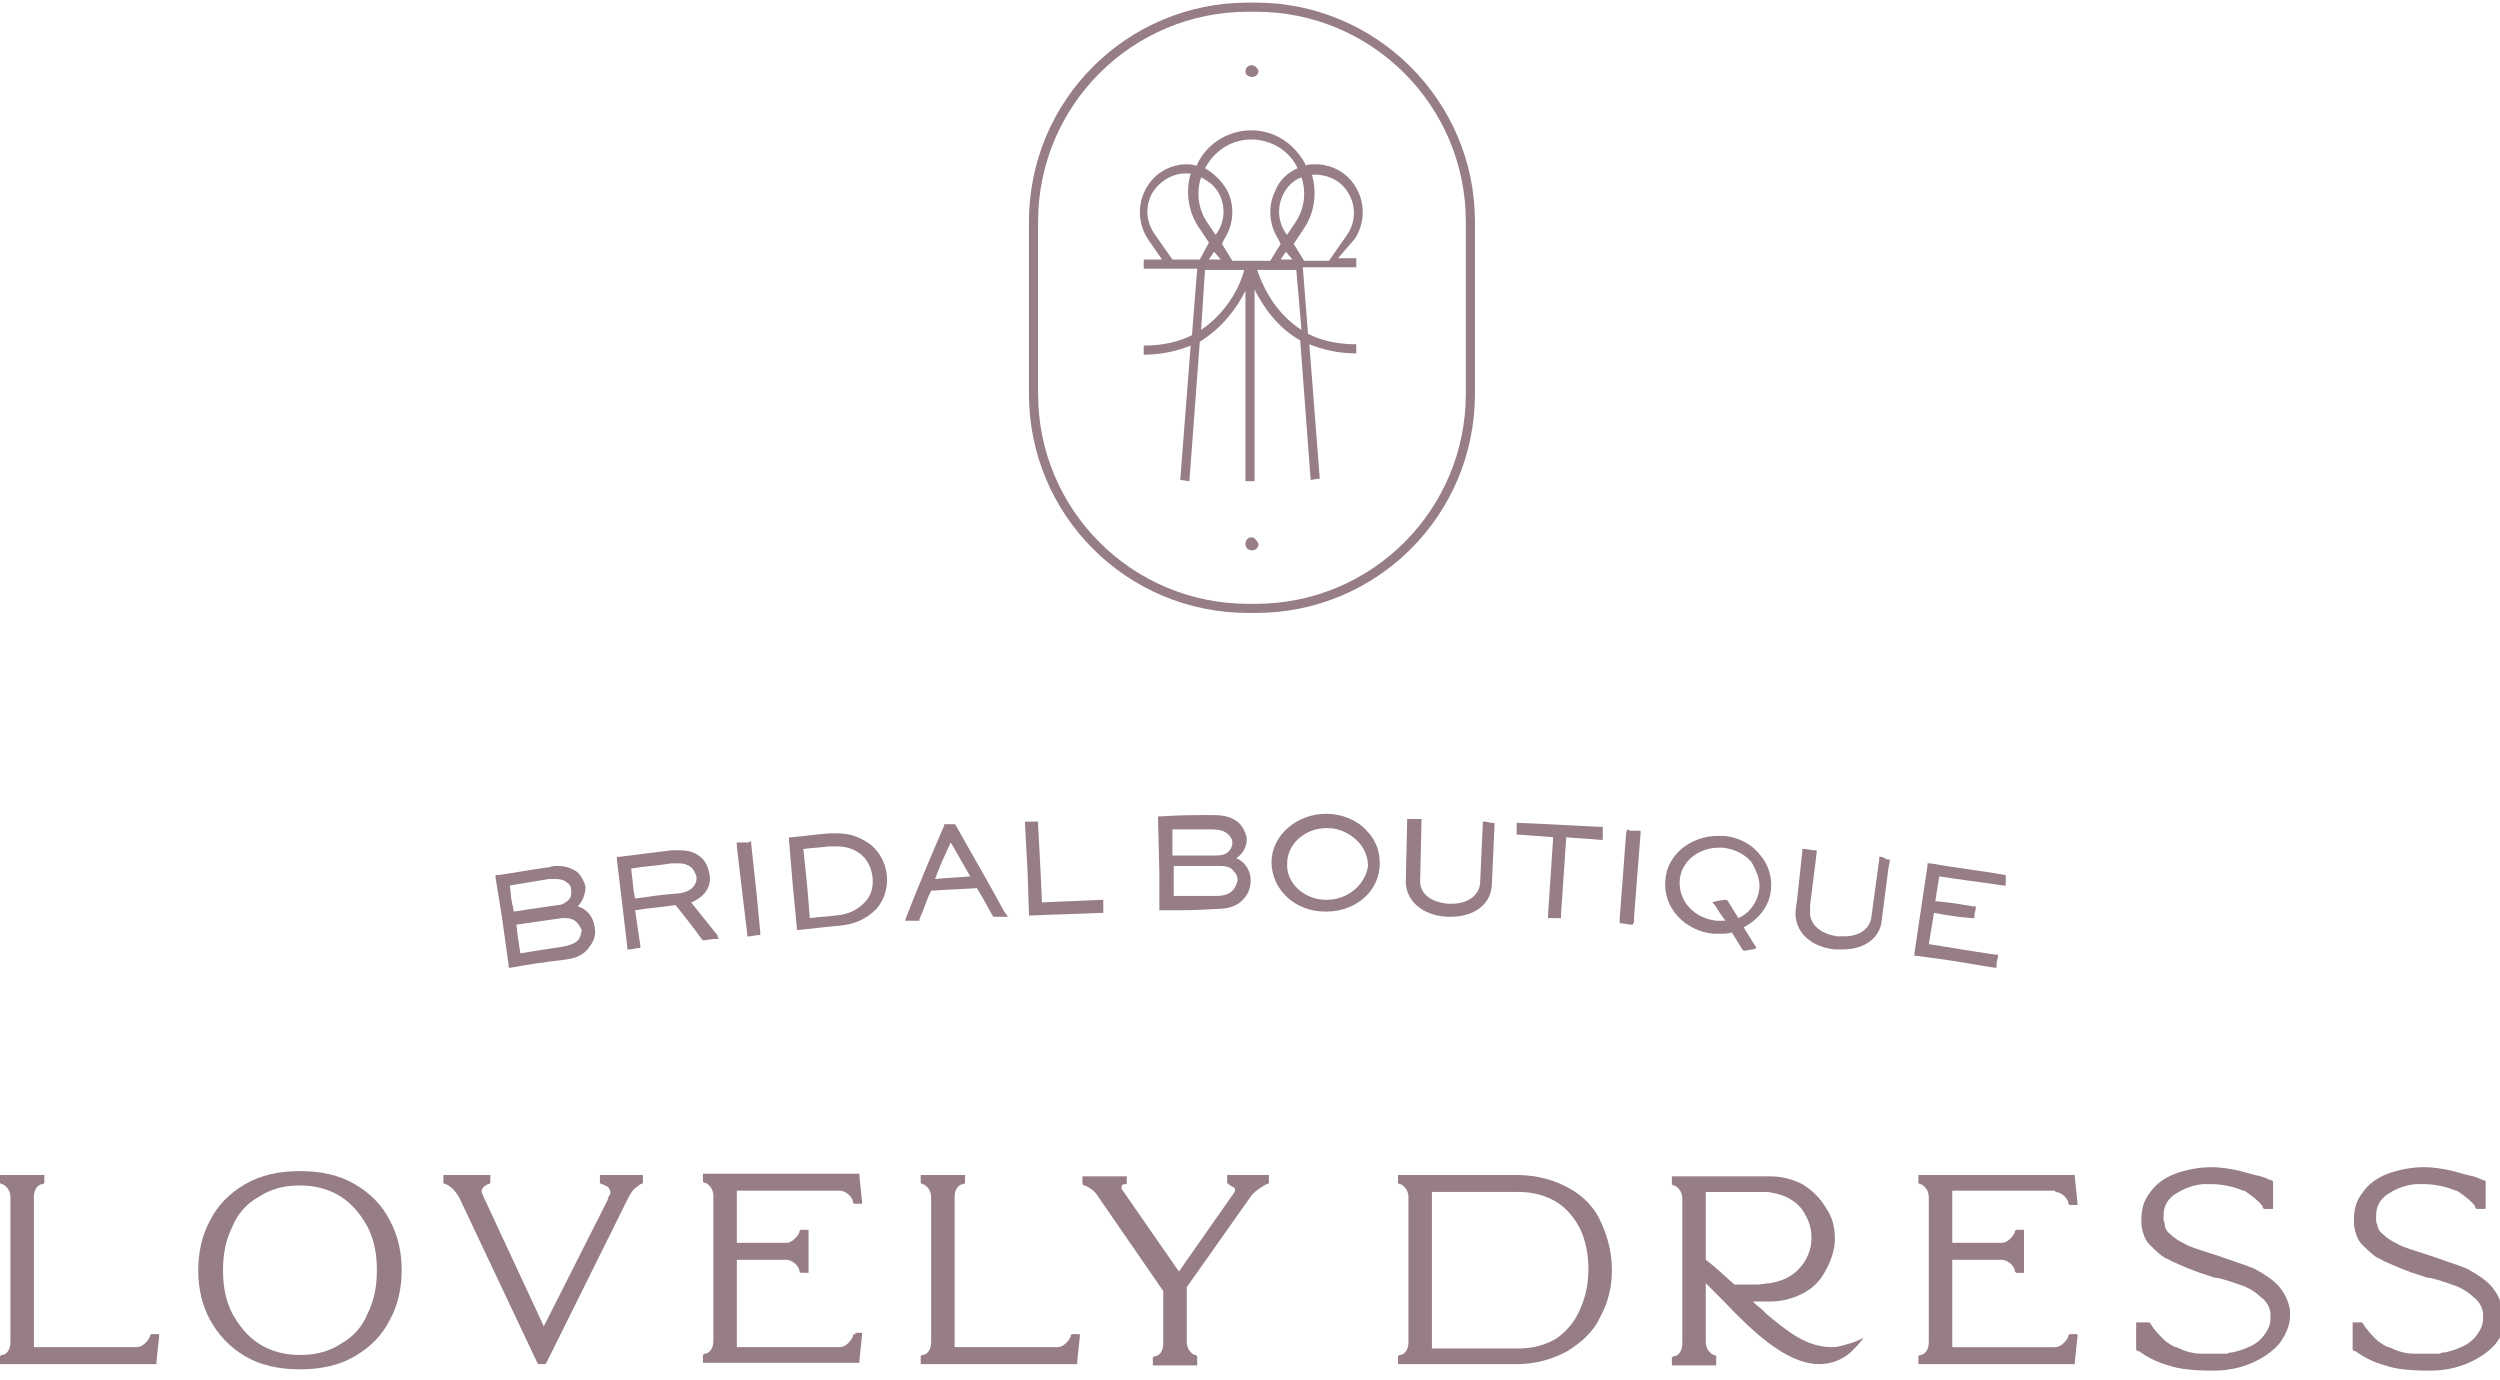 <?xml version="1.0" encoding="utf-8"?>
<!-- Generator: Adobe Illustrator 22.0.1, SVG Export Plug-In . SVG Version: 6.00 Build 0)  -->
<svg version="1.1" id="Capa_1" xmlns="http://www.w3.org/2000/svg" xmlns:xlink="http://www.w3.org/1999/xlink" x="0px" y="0px"
	 viewBox="0 0 191.7 105.8" style="enable-background:new 0 0 191.7 105.8;" xml:space="preserve">
<style type="text/css">
	.st0{fill:#977D85;}
</style>
<path class="st0" d="M44.3,69.5c0.4-0.4,0.6-1,0.6-1.5c-0.1-0.4-0.3-0.8-0.6-1.1c-0.4-0.3-0.9-0.5-1.5-0.5c-0.2,0-0.4,0-0.7,0.1
	c-1.6,0.2-2.4,0.4-3.9,0.6l-0.2,0l0,0.2l0.5,3.1L39,74l0,0.2l0.2,0c1.6-0.3,2.4-0.4,4-0.6c1-0.1,1.6-0.4,2-1c0.4-0.5,0.5-1,0.4-1.5
	C45.5,70.3,45,69.7,44.3,69.5 M39.1,67.9c1.2-0.2,1.8-0.3,3-0.5c0.2,0,0.3,0,0.5,0c0.4,0,0.7,0.1,0.9,0.3c0.2,0.1,0.3,0.3,0.3,0.6
	c0,0.3,0,0.5-0.2,0.7c-0.2,0.2-0.5,0.4-0.8,0.4c-1.4,0.2-2.1,0.3-3.4,0.5l-0.2-1L39.1,67.9z M44.4,72c-0.2,0.3-0.7,0.5-1.3,0.6
	c-1.3,0.2-2,0.3-3.2,0.5l-0.2-1.3l-0.1-0.9c1.4-0.2,2.1-0.3,3.5-0.5c0.1,0,0.2,0,0.3,0c0.3,0,0.6,0.1,0.8,0.3
	c0.2,0.2,0.3,0.4,0.4,0.6C44.6,71.5,44.5,71.8,44.4,72"/>
<path class="st0" d="M53,69.2c1-0.4,1.6-1.2,1.4-2.2c-0.1-0.5-0.3-1-0.7-1.3c-0.5-0.4-1-0.5-1.6-0.5c-0.2,0-0.4,0-0.6,0
	c-1.6,0.2-2.4,0.3-4,0.5l-0.2,0l0,0.2l0.4,3.3l0.4,3.4l0,0.2l0.2,0l0.6-0.1l0.2,0l0-0.2l-0.4-2.7c1.2-0.2,1.8-0.2,3.1-0.4
	c0.8,1,1.2,1.5,2,2.6l0.1,0.1l0.1,0l0.7-0.1l0.4,0L55,71.7C54.2,70.7,53.8,70.2,53,69.2 M48.7,68.9l-0.1-0.5l-0.2-1.8
	c1.2-0.2,1.9-0.2,3.1-0.4c0.2,0,0.3,0,0.5,0c0.5,0,0.7,0.1,1,0.3c0.2,0.2,0.3,0.4,0.4,0.7c0.1,0.7-0.5,1.2-1.3,1.3
	C50.8,68.6,50.1,68.7,48.7,68.9"/>
<polygon class="st0" points="58,68.4 57.6,64.7 57.6,64.5 57.4,64.6 57.3,64.6 56.7,64.6 56.5,64.6 56.5,64.9 56.9,68.3 57.3,71.6 
	57.3,71.8 57.5,71.8 58.1,71.7 58.3,71.7 58.3,71.5 "/>
<path class="st0" d="M66.8,64.8c-0.8-0.6-1.6-0.9-2.6-0.9c-0.2,0-0.4,0-0.6,0c-1.2,0.1-1.8,0.2-2.9,0.3l-0.2,0l0,0.2l0.3,3.6
	l0.3,3.1l0,0.2l0.2,0c1.1-0.1,1.7-0.2,2.9-0.3c1.3-0.1,2.2-0.5,3-1.3c0.6-0.7,0.9-1.6,0.8-2.6C67.9,66.2,67.5,65.4,66.8,64.8
	 M66.3,69.2c-0.4,0.4-1,0.9-2.2,1c-0.8,0.1-1.3,0.1-2,0.2L61.9,68l-0.3-2.9c0.8-0.1,1.2-0.1,2-0.2c0.2,0,0.3,0,0.5,0
	c1,0,1.5,0.3,1.9,0.6c0.5,0.4,0.8,1,0.9,1.7C67,68,66.8,68.7,66.3,69.2"/>
<path class="st0" d="M73.3,63.3l-0.1-0.1l-0.1,0l-0.5,0l-0.1,0l-0.1,0l0,0.1c-1.2,2.8-1.8,4.2-2.9,7l-0.1,0.3l0.3,0l0.7,0l0.1,0
	l0-0.1c0.4-0.9,0.5-1.4,0.9-2.2c1.4-0.1,2.1-0.1,3.5-0.2c0.5,0.8,0.7,1.2,1.2,2.1l0.1,0.1l0.1,0l0.7,0l0.3,0L77,69.9
	C75.6,67.3,74.8,66,73.3,63.3 M71.7,67.4c0.4-1.1,0.7-1.7,1.2-2.8c0.6,1,0.9,1.6,1.5,2.6C73.3,67.3,72.7,67.3,71.7,67.4"/>
<path class="st0" d="M84.6,69.5l0-0.3l0-0.2l-0.2,0c-1.8,0.1-2.7,0.1-4.5,0.2l-0.1-2.2l-0.2-3.8l0-0.2l-0.2,0l-0.5,0l-0.1,0l-0.2,0
	l0,0.2l0.2,3.8l0.1,3l0,0.2l0.2,0c2.1-0.1,3.2-0.1,5.3-0.2l0.2,0l0-0.2L84.6,69.5z"/>
<path class="st0" d="M94.8,65.8c0.5-0.3,0.8-0.9,0.8-1.4c0-0.4-0.2-0.8-0.5-1.2c-0.5-0.5-1.1-0.7-2.1-0.7l0,0c-1.6,0-2.4,0-4,0.1
	l-0.2,0l0,0.2l0.1,4.2l0,2.6l0,0.2l0.2,0c1.7,0,2.5,0,4.1-0.1c1,0,1.6-0.2,2.1-0.7c0.4-0.4,0.6-0.9,0.6-1.5
	C95.9,66.8,95.5,66.1,94.8,65.8 M89.9,65.6l0-2c1.2,0,1.8,0,3,0h0c0.6,0,1,0.1,1.3,0.4c0.2,0.2,0.3,0.4,0.3,0.6
	c0,0.3-0.1,0.5-0.3,0.7c-0.2,0.2-0.5,0.3-0.9,0.3C91.9,65.6,91.2,65.6,89.9,65.6L89.9,65.6z M94.5,68.3c-0.3,0.3-0.7,0.4-1.3,0.4
	c-1.3,0-2,0-3.2,0l0-1.5l0-0.8c1.4,0,2.1,0,3.6,0h0c0.4,0,0.8,0.1,1,0.4c0.2,0.2,0.3,0.4,0.3,0.7C94.8,67.9,94.7,68.1,94.5,68.3"/>
<path class="st0" d="M101.7,62.4L101.7,62.4c-2.3,0-4.2,1.7-4.2,3.7c0,2.1,1.8,3.8,4.1,3.8l0.1,0c2.3,0,4.1-1.6,4.1-3.7
	c0-0.9-0.3-1.8-1-2.5C104.1,62.9,102.9,62.4,101.7,62.4 M101.7,69L101.7,69c-1.7,0-3.1-1.3-3-2.8c0-1.5,1.4-2.7,3-2.7l0.1,0
	c0.9,0,1.7,0.4,2.3,1c0.5,0.5,0.8,1.2,0.8,1.9C104.7,67.8,103.4,69,101.7,69"/>
<path class="st0" d="M113.9,63l-0.2,0l0,0.2l-0.2,4.4c0,1-0.9,1.7-2.2,1.7c-0.1,0-0.1,0-0.2,0c-1.4-0.1-2.3-0.8-2.2-1.9L109,63
	l0-0.2l-0.2,0l-0.7,0l-0.2,0l0,0.2l-0.1,4.4c-0.1,1.6,1.2,2.8,3.2,2.9c0.1,0,0.1,0,0.2,0c1.9,0,3.2-1,3.2-2.6l0.2-4.4l0-0.2l-0.2,0
	L113.9,63z"/>
<path class="st0" d="M116.5,63.1l-0.2,0l0,0.2l0,0.4l0,0.1l0,0.2l0.2,0c1.1,0.1,1.6,0.1,2.6,0.2l-0.4,6l0,0.2l0.2,0l0,0l0.6,0l0.2,0
	l0-0.2l0-0.1l0.4-5.9c1,0.1,1.6,0.1,2.6,0.2l0.2,0l0-0.2l0-0.3l0-0.3l0-0.2l-0.2,0C120.3,63.3,119.1,63.2,116.5,63.1"/>
<polygon class="st0" points="125,63.7 124.8,63.6 124.7,63.8 124.2,70.4 124.2,70.6 124.2,70.8 124.4,70.8 125,70.9 125.2,70.9 
	125.3,70.7 125.3,70.3 125.8,63.9 125.8,63.7 125.6,63.7 "/>
<path class="st0" d="M132.2,64.1c-0.2,0-0.3,0-0.5,0h0c-2.1,0-3.9,1.5-4,3.4c-0.2,2.1,1.5,3.9,3.7,4.1c0.2,0,0.3,0,0.5,0
	c0.3,0,0.6,0,0.9-0.1c0.3,0.5,0.5,0.8,0.8,1.3l0.1,0.1l0.1,0l0.6-0.1l0,0l0.3-0.1l-0.2-0.3c-0.3-0.5-0.5-0.8-0.8-1.3
	c1.2-0.6,2-1.7,2.1-2.9c0.1-0.9-0.2-1.9-0.8-2.6C134.4,64.8,133.4,64.2,132.2,64.1 M134.9,68.2c-0.1,0.9-0.7,1.8-1.6,2.2
	c-0.3-0.5-0.5-0.8-0.8-1.3l-0.1-0.1l-0.1,0l-0.1,0l-0.6,0.1l-0.3,0.1l0.2,0.2c0.3,0.5,0.5,0.8,0.8,1.2c-0.1,0-0.3,0-0.4,0
	c-0.1,0-0.2,0-0.3,0c-1.7-0.2-2.9-1.5-2.8-3.1c0.1-1.4,1.4-2.5,3-2.5c0.1,0,0.2,0,0.3,0c0.9,0.1,1.7,0.5,2.2,1.1
	C134.7,66.8,135,67.5,134.9,68.2"/>
<path class="st0" d="M144.3,65.7l-0.2,0l0,0.2l-0.6,4.4c-0.1,0.9-0.9,1.5-2.1,1.5c-0.2,0-0.3,0-0.5,0c-1.4-0.2-2.2-1-2.1-2l0-0.4
	l0.5-4l0-0.2l-0.2,0l-0.7-0.1l-0.2,0l0,0.2l-0.4,3.7l-0.1,0.7c-0.2,1.6,1,2.9,3,3.1c0.2,0,0.4,0,0.6,0c1.7,0,2.9-0.9,3-2.3l0.5-3.9
	l0.1-0.5l0-0.2l-0.2,0L144.3,65.7z M141.5,72.5C141.5,72.5,141.4,72.5,141.5,72.5C141.5,72.5,141.5,72.5,141.5,72.5
	C141.5,72.5,141.5,72.5,141.5,72.5"/>
<path class="st0" d="M153.8,67.1c-2.3-0.4-3.5-0.5-5.8-0.9l-0.2,0l0,0.2l-0.6,4l-0.4,2.7l0,0.2l0.2,0c2.4,0.3,3.5,0.5,5.9,0.9l0.2,0
	l0-0.2l0-0.2l0.1-0.4l0-0.2l-0.2,0c-2.1-0.3-3.1-0.5-5.1-0.8l0.2-1.2l0.2-1.2c1.1,0.2,1.7,0.3,2.9,0.4l0.2,0l0-0.2l0-0.1l0.1-0.4
	l0-0.2l-0.2,0c-1.2-0.2-1.8-0.3-2.9-0.4l0.3-1.9c1.9,0.3,2.9,0.4,4.9,0.7l0.2,0l0-0.2l0-0.3l0-0.2l0-0.2L153.8,67.1z"/>
<path class="st0" d="M11.7,102.3h-0.1l-0.1,0.1l0,0.1c-0.2,0.4-0.6,0.8-1,0.8H2.6V91.8c0-0.5,0.2-0.9,0.6-1l0.1,0l0.1-0.1v-0.1v-0.3
	v-0.2H3.2h-3H0v0.2v0.3v0.1l0.1,0.1l0.1,0c0.4,0.2,0.6,0.6,0.6,1v11.1c0,0.5-0.2,0.9-0.6,1l-0.1,0L0,104v0.1v0.3v0.2h0.2h11.6H12
	l0-0.2l0.2-1.9l0-0.2h-0.2H11.7z"/>
<path class="st0" d="M27.2,90.8c-1.2-0.7-2.6-1-4.2-1c-1.6,0-3,0.3-4.2,1c-1.2,0.7-2.1,1.6-2.7,2.8c-0.6,1.1-0.9,2.4-0.9,3.8
	c0,1.4,0.3,2.7,0.9,3.8c0.6,1.1,1.5,2.1,2.7,2.8c1.2,0.7,2.6,1,4.2,1c1.6,0,3-0.3,4.2-1c1.2-0.7,2.1-1.6,2.7-2.8
	c0.6-1.1,0.9-2.4,0.9-3.8c0-1.4-0.3-2.7-0.9-3.8C29.3,92.4,28.4,91.5,27.2,90.8 M28.2,100.7c-0.4,1-1.1,1.8-2,2.3
	c-0.9,0.6-1.9,0.9-3.2,0.9c-1.2,0-2.3-0.3-3.2-0.9c-0.9-0.6-1.5-1.4-2-2.3c-0.5-1-0.7-2.1-0.7-3.3c0-1.2,0.2-2.3,0.7-3.3
	c0.4-1,1.1-1.8,2-2.3c0.9-0.6,1.9-0.9,3.2-0.9c1.2,0,2.3,0.3,3.2,0.9c0.9,0.6,1.5,1.4,2,2.3c0.5,1,0.7,2.1,0.7,3.3
	C28.9,98.6,28.7,99.7,28.2,100.7"/>
<path class="st0" d="M46.2,90.1H46v0.2v0.3v0.1l0.1,0.1l0.1,0c0.1,0.1,0.3,0.1,0.4,0.2c0.2,0.2,0.3,0.5,0.1,0.7
	c-0.1,0.2-0.1,0.3-0.1,0.3l-4.9,9.7L37,91.6c-0.1-0.2-0.1-0.4,0.1-0.6l0,0l0,0c0.1-0.1,0.2-0.1,0.3-0.2l0.1,0l0.1-0.1v-0.1v-0.3
	v-0.2h-0.2h-3.2h-0.2v0.2v0.3v0.1l0.1,0.1l0.1,0c0.4,0.2,0.7,0.5,1,1l6,12.7l0.1,0.1h0.1h0.3h0.1l0.1-0.1l6.3-12.7
	c0.1-0.2,0.3-0.5,0.4-0.6c0.1-0.1,0.4-0.3,0.5-0.4c0,0,0,0,0,0l0.1,0l0.1-0.1v-0.1v-0.3v-0.2h-0.2H46.2z"/>
<path class="st0" d="M65.6,102.3h-0.1l-0.1,0.1l0,0.1c-0.2,0.4-0.6,0.8-1,0.8h-7.9v-6.7h3.8c0.4,0,0.9,0.4,1,0.8l0,0.1l0.1,0.1h0.1
	h0.3H62v-0.2v-2.9v-0.2h-0.2h-0.3h-0.1l-0.1,0.1l0,0.1c-0.2,0.4-0.6,0.8-1,0.8h-3.8v-4h7.9c0.4,0,0.9,0.4,1,0.8l0,0.1l0.1,0.1h0.1
	h0.3h0.2l0-0.2l-0.2-1.9l0-0.2h-0.2H54.1h-0.2v0.2v0.3v0.1l0.1,0.1l0.1,0c0.4,0.2,0.6,0.6,0.6,1v11.1c0,0.5-0.2,0.9-0.6,1l-0.1,0
	l-0.1,0.1v0.1v0.3v0.2h0.2h11.6h0.2l0-0.2l0.2-1.9l0-0.2h-0.2H65.6z"/>
<path class="st0" d="M82.3,102.3h-0.1l-0.1,0.1l0,0.1c-0.2,0.4-0.6,0.8-1,0.8h-7.9V91.8c0-0.5,0.2-0.9,0.6-1l0.1,0l0.1-0.1v-0.1
	v-0.3v-0.2h-0.2h-3h-0.2v0.2v0.3v0.1l0.1,0.1l0.1,0c0.4,0.2,0.6,0.6,0.6,1v11.1c0,0.5-0.2,0.9-0.6,1l-0.1,0l-0.1,0.1v0.1v0.3v0.2
	h0.2h11.6h0.2l0-0.2l0.2-1.9l0-0.2h-0.2H82.3z"/>
<path class="st0" d="M94.3,90.1h-0.2v0.2v0.3v0.1l0.1,0.1l0.3,0.2c0.1,0,0.2,0.1,0.2,0.2c0,0.1,0,0.2-0.1,0.3l-4.2,6l-4.3-6.2
	c-0.1-0.1-0.1-0.2-0.1-0.3c0-0.1,0.1-0.2,0.2-0.2l0.1,0l0.1,0v-0.1v-0.3v-0.2h-0.2h-3h-0.2v0.2v0.3v0.1l0.1,0.1l0.1,0
	c0.4,0.2,0.7,0.4,0.9,0.7l5.1,7.4v4c0,0.5-0.2,0.9-0.6,1l-0.1,0l-0.1,0.1v0.1v0.3v0.2h0.2h3h0.2v-0.2v-0.3V104l-0.1-0.1l-0.1,0
	c-0.4-0.2-0.6-0.6-0.6-1v-4.2l4.8-6.8c0.3-0.5,0.8-0.8,1.3-1.1l0.1,0l0.1-0.1v-0.1v-0.3v-0.2h-0.2H94.3z"/>
<path class="st0" d="M120.3,91.1c-1.1-0.6-2.4-1-4-1h-8.9h-0.2v0.2v0.3v0.1l0.1,0.1l0.1,0c0.4,0.2,0.6,0.6,0.6,1v11.1
	c0,0.5-0.2,0.9-0.6,1l-0.1,0l-0.1,0.1v0.1v0.3v0.2h0.2h0.1h0.2v0h8.6c1.5,0,2.8-0.4,3.9-1c1.1-0.7,2-1.5,2.5-2.6
	c0.6-1.1,0.9-2.3,0.9-3.6c0-1.3-0.3-2.5-0.8-3.6C122.3,92.6,121.4,91.7,120.3,91.1 M108.2,102.9c0,0.2,0,0.4-0.1,0.6
	C108.2,103.3,108.2,103.1,108.2,102.9L108.2,102.9z M119.4,102.6c-0.8,0.5-1.8,0.8-2.9,0.8h-6.7v-12h6.7c1.1,0,2.1,0.3,2.9,0.8
	c0.8,0.5,1.4,1.3,1.8,2.1c0.4,0.9,0.6,1.9,0.6,3c0,1.1-0.2,2.1-0.6,3C120.8,101.3,120.2,102,119.4,102.6"/>
<path class="st0" d="M141.9,103c-0.1,0-0.8,0.3-1.4,0.3c-2,0-3.4-1.2-5-2.5l-0.3-0.3c-0.2-0.2-0.5-0.4-0.8-0.7l1.3,0
	c0.9,0,1.7-0.2,2.5-0.6c0.8-0.4,1.4-1,1.8-1.8c0.4-0.7,0.7-1.6,0.7-2.4c0-0.9-0.2-1.7-0.7-2.4c-0.4-0.7-1-1.3-1.8-1.8
	c-0.8-0.4-1.6-0.6-2.5-0.6h-7.3h-0.2v0.2v0.3v0.1l0.1,0.1l0.1,0c0.4,0.2,0.6,0.6,0.6,1v11.1c0,0.5-0.2,0.9-0.6,1l-0.1,0l-0.1,0.1
	v0.1v0.3v0.2h0.2h3h0.2v-0.2v-0.3V104l-0.1-0.1l-0.1,0c-0.4-0.2-0.6-0.6-0.6-1v-4.5c0.4,0.4,0.9,0.9,1.3,1.3l0,0
	c2.1,2.2,4.8,4.9,7.4,4.9c1.7,0,2.6-1.1,2.6-1.1l0.3-0.3l0.5-0.6l-0.7,0.3L141.9,103z M128.4,104.4L128.4,104.4v-0.3V104.4z
	 M133,98.5c-0.7-0.6-1.4-1.3-2.2-1.9l0-5.2h3.9c0.1,0,0.2,0,0.3,0c0,0,0.1,0,0.2,0l0.2,0l0,0c0.1,0,0.1,0,0.2,0
	c0.5,0.1,1,0.2,1.4,0.4c0.6,0.3,1.1,0.7,1.4,1.3c0.3,0.5,0.5,1.1,0.5,1.7l0,0.1l0,0.1c0,0.6-0.2,1.2-0.5,1.7c-0.3,0.5-0.8,1-1.4,1.3
	c-0.4,0.2-0.8,0.3-1.3,0.4c-0.3,0-0.6,0.1-1,0.1L133,98.5z"/>
<path class="st0" d="M157.6,91.4c0.4,0,0.9,0.4,1,0.8l0,0.1l0.1,0.1h0.1h0.3h0.2l0-0.2l-0.2-1.9l0-0.2h-0.2h-11.6h-0.2v0.2v0.3v0.1
	l0.1,0.1l0.1,0c0.4,0.2,0.6,0.6,0.6,1v11.1c0,0.5-0.2,0.9-0.6,1l-0.1,0l-0.1,0.1v0.1v0.3v0.2h0.2h11.6h0.2l0-0.2l0.2-1.9l0-0.2h-0.2
	h-0.3h-0.1l-0.1,0.1l0,0.1c-0.2,0.4-0.6,0.8-1,0.8h-7.9v-6.7h3.8c0.4,0,0.9,0.4,1,0.8l0,0.1l0.1,0.1h0.1h0.3h0.2v-0.2v-2.9v-0.2H155
	h-0.3h-0.1l-0.1,0.1l0,0.1c-0.2,0.4-0.6,0.8-1,0.8h-3.8v-4H157.6z"/>
<path class="st0" d="M175.6,100.5c-0.1-0.7-0.4-1.3-0.8-1.8c-0.5-0.6-1.2-1-1.9-1.4c-0.2-0.1-0.3-0.1-0.5-0.2
	c-0.6-0.2-1.4-0.5-2.3-0.8c-0.9-0.3-1.6-0.5-2.1-0.7c-0.3-0.1-0.6-0.3-0.8-0.4c-0.1,0-0.1-0.1-0.2-0.1c-0.1-0.1-0.3-0.2-0.4-0.3
	l-0.1-0.1c-0.3-0.2-0.5-0.5-0.5-0.8c0-0.1-0.1-0.3-0.1-0.4c0,0,0-0.1,0-0.2c0,0,0-0.1,0-0.1c0-0.4,0.1-0.8,0.4-1.2l0,0
	c0.1-0.1,0.1-0.1,0.2-0.2c0,0,0.1-0.1,0.1-0.1c0.7-0.5,1.4-0.8,2.3-0.9c0.2,0,0.5,0,0.7,0c0.8,0,1.7,0.2,2.4,0.5c0,0,0,0,0.1,0
	c0.6,0.4,1.1,0.8,1.4,1.2l0,0.1l0.1,0.1h0.1h0.4h0.2v-0.2v-1.8v-0.1l-0.1-0.1l-0.1,0c-0.4-0.2-0.7-0.3-1.2-0.4
	c-0.4-0.1-0.7-0.2-1.1-0.3c-0.8-0.2-1.6-0.3-2.2-0.3c-1,0-2,0.2-2.8,0.5c-0.8,0.3-1.5,0.8-1.9,1.4c-0.5,0.6-0.7,1.3-0.7,2.1
	c0,0.1,0,0.1,0,0.2c0,0.1,0,0.2,0,0.2c0.1,0.7,0.3,1.3,0.8,1.7c0.3,0.3,0.7,0.7,1.1,0.9c0.1,0,0.2,0.1,0.4,0.2
	c0.9,0.4,1.8,0.8,2.8,1.1c0.3,0.1,0.5,0.2,0.8,0.2c0.8,0.2,1.3,0.4,1.6,0.5c0.7,0.2,1.3,0.6,1.7,1c0.2,0.1,0.3,0.3,0.4,0.4
	c0.2,0.3,0.3,0.6,0.3,0.9c0,0.1,0,0.1,0,0.2l0,0c0,0,0,0,0,0.1c0,0.5-0.2,0.9-0.5,1.3c-0.3,0.4-0.7,0.7-1.2,0.9
	c-0.4,0.2-0.8,0.3-1.2,0.4c-0.1,0-0.3,0-0.4,0.1c-0.1,0-0.1,0-0.2,0l-0.1,0l-0.1,0c-0.2,0-0.4,0-0.6,0c-0.3,0-0.7,0-1,0
	c-0.7,0-1.3-0.2-1.9-0.5l-0.1,0c-0.4-0.2-0.7-0.4-0.9-0.6c-0.3-0.3-0.7-0.7-1-1.2l0,0l-0.1-0.1h-0.1H164h-0.2v0.2v1.8v0.1l0.1,0.1
	l0.1,0c0.7,0.5,1.5,0.9,2.3,1.1c0.8,0.3,2,0.4,3.4,0.4c1.1,0,2.1-0.2,3-0.6c0.9-0.4,1.6-0.9,2.1-1.5c0.5-0.7,0.8-1.4,0.8-2.1
	c0-0.1,0-0.1,0-0.2C175.6,100.7,175.6,100.6,175.6,100.5"/>
<path class="st0" d="M191.9,100.8c0-0.1,0-0.2,0-0.3c-0.1-0.7-0.4-1.3-0.8-1.8c-0.5-0.6-1.2-1-1.9-1.4c-0.2-0.1-0.3-0.1-0.5-0.2
	c-0.6-0.2-1.4-0.5-2.3-0.8c-0.9-0.3-1.6-0.5-2.1-0.7c-0.3-0.1-0.6-0.3-0.8-0.4c-0.1,0-0.1-0.1-0.2-0.1c-0.1-0.1-0.3-0.2-0.4-0.3
	l-0.1-0.1c-0.3-0.2-0.5-0.5-0.5-0.8c-0.1-0.1-0.1-0.3-0.1-0.4c0,0,0-0.1,0-0.2c0,0,0-0.1,0-0.1c0-0.4,0.1-0.8,0.4-1.2l0,0
	c0.1-0.1,0.1-0.1,0.2-0.2c0,0,0.1-0.1,0.1-0.1c0.7-0.5,1.4-0.8,2.3-0.9c0.2,0,0.5,0,0.7,0c0.8,0,1.7,0.2,2.4,0.5c0,0,0,0,0.1,0
	c0.6,0.4,1.1,0.8,1.4,1.2l0,0.1l0.1,0.1h0.1h0.4h0.2v-0.2v-1.8v-0.1l-0.1-0.1l-0.1,0c-0.4-0.2-0.7-0.3-1.2-0.4
	c-0.4-0.1-0.7-0.2-1.1-0.3c-0.8-0.2-1.6-0.3-2.2-0.3c-1,0-2,0.2-2.8,0.5c-0.8,0.3-1.5,0.8-1.9,1.4c-0.5,0.6-0.7,1.3-0.7,2.1
	c0,0.1,0,0.1,0,0.2c0,0.1,0,0.2,0,0.2c0.1,0.7,0.3,1.3,0.8,1.7c0.3,0.3,0.7,0.7,1.1,0.9c0.1,0,0.2,0.1,0.4,0.2
	c0.9,0.4,1.8,0.8,2.8,1.1c0.3,0.1,0.5,0.2,0.8,0.2c0.8,0.2,1.3,0.4,1.6,0.5c0.7,0.2,1.3,0.6,1.7,1c0.2,0.1,0.3,0.3,0.4,0.4
	c0.2,0.3,0.3,0.6,0.3,0.9c0,0.1,0,0.1,0,0.2l0,0c0,0,0,0,0,0.1c0,0.5-0.2,0.9-0.5,1.3c-0.3,0.4-0.7,0.7-1.2,0.9
	c-0.4,0.2-0.8,0.3-1.2,0.4c-0.1,0-0.3,0-0.4,0.1c-0.1,0-0.1,0-0.2,0l-0.1,0l-0.1,0c-0.2,0-0.4,0-0.6,0c-0.3,0-0.7,0-1,0
	c-0.7,0-1.3-0.2-1.9-0.5l-0.1,0c-0.4-0.2-0.7-0.4-0.9-0.6c-0.3-0.3-0.7-0.7-1-1.2l0,0l-0.1-0.1h-0.1h-0.4h-0.2v0.2v1.8v0.1l0.1,0.1
	l0.1,0c0.7,0.5,1.5,0.9,2.3,1.1c0.8,0.3,2,0.4,3.4,0.4c1.1,0,2.1-0.2,3-0.6c0.9-0.4,1.6-0.9,2.1-1.5c0.5-0.7,0.8-1.4,0.8-2.1
	C192,100.9,191.9,100.8,191.9,100.8"/>
<path class="st0" d="M96.3,0.2h-0.6c-9.3,0-16.8,7.5-16.8,16.8v13.2c0,9.3,7.5,16.8,16.8,16.8h0.6c9.3,0,16.8-7.5,16.8-16.8V17
	C113.1,7.7,105.5,0.2,96.3,0.2 M112.4,30.2c0,8.9-7.2,16.1-16.1,16.1h-0.6c-8.9,0-16.1-7.2-16.1-16.1V17c0-8.9,7.2-16.1,16.1-16.1
	h0.6c8.9,0,16.1,7.2,16.1,16.1V30.2z"/>
<path class="st0" d="M96,5.9c0.3,0,0.5-0.2,0.5-0.5C96.4,5.2,96.2,5,96,5c-0.3,0-0.5,0.2-0.5,0.5C95.5,5.7,95.7,5.9,96,5.9"/>
<path class="st0" d="M96,41.2c-0.3,0-0.5,0.2-0.5,0.5c0,0.3,0.2,0.5,0.5,0.5c0.3,0,0.5-0.2,0.5-0.5C96.4,41.5,96.2,41.2,96,41.2"/>
<path class="st0" d="M103.9,18.3c0.7-1.1,0.8-2.5,0.2-3.7c-0.6-1.2-1.7-1.9-3-2c-0.1,0-0.3,0-0.4,0c-0.2,0-0.4,0-0.6,0.1
	c0,0,0-0.1,0-0.1c-0.8-1.5-2.2-2.5-3.9-2.6c-0.2,0-0.4,0-0.5,0c-1.7,0.1-3.2,1.1-3.9,2.6c0,0,0,0.1,0,0.1c-0.2,0-0.4-0.1-0.6-0.1
	c-0.1,0-0.3,0-0.4,0c-1.3,0.1-2.4,0.8-3,2c-0.6,1.2-0.5,2.6,0.2,3.7l1.1,1.6h-1.4v0.7h4.1l-0.4,5.1c-1,0.5-2.2,0.8-3.7,0.8v0.7
	c1.4,0,2.6-0.3,3.6-0.7l-0.8,10.3l0.7,0.1l0.8-10.7c1.8-1.1,2.9-2.7,3.5-3.9v14.6h0.7V22.2c0.6,1.2,1.7,2.9,3.5,3.9l0.8,10.7
	l0.7-0.1l-0.8-10.3c1,0.4,2.2,0.7,3.6,0.7v-0.7c-1.5,0-2.7-0.3-3.7-0.8l-0.4-5.1h4.1v-0.7h-1.4L103.9,18.3z M100.8,13.4
	c0.1,0,0.2,0,0.3,0c1,0.1,1.9,0.6,2.4,1.6c0.5,1,0.4,2.1-0.2,3l-1.4,2H100l-0.8-1.3l0.8-1.2c0.8-1.2,1-2.7,0.6-4.1
	C100.6,13.4,100.7,13.4,100.8,13.4 M99.1,19.9h-0.9l0.4-0.6L99.1,19.9z M98.6,17.9c-0.6-0.9-0.7-2-0.2-3c0.3-0.6,0.8-1.1,1.4-1.3
	c0.4,1.2,0.2,2.5-0.5,3.5L98.7,18L98.6,17.9z M92.4,12.9c0.7-1.3,1.9-2.1,3.3-2.2c0.2,0,0.3,0,0.5,0c1.4,0.1,2.7,0.9,3.3,2.2
	c0,0,0,0,0,0c-0.7,0.3-1.4,0.9-1.7,1.7c-0.6,1.2-0.5,2.6,0.2,3.7l0.2,0.4l-0.8,1.3h-2.9l-0.8-1.3l0.2-0.4c0.7-1.1,0.8-2.5,0.2-3.7
	C93.7,13.9,93.1,13.3,92.4,12.9C92.4,13,92.4,12.9,92.4,12.9 M93.6,19.9h-0.9l0.4-0.6L93.6,19.9z M92.1,13.6
	c0.6,0.3,1.1,0.7,1.4,1.3c0.5,1,0.4,2.1-0.2,3L93.2,18l-0.6-0.9C91.9,16.1,91.7,14.8,92.1,13.6 M88.5,17.9c-0.6-0.9-0.7-2-0.2-3
	c0.5-0.9,1.4-1.5,2.4-1.6c0.1,0,0.2,0,0.3,0c0.1,0,0.2,0,0.3,0c-0.4,1.4-0.2,2.9,0.6,4.1l0.8,1.2L92,19.9h-2.1L88.5,17.9z
	 M92.1,25.3l0.3-4.6h3C95.2,21.6,94.3,23.8,92.1,25.3 M99.8,25.3c-2.2-1.4-3.1-3.7-3.4-4.6h3L99.8,25.3z"/>
</svg>
